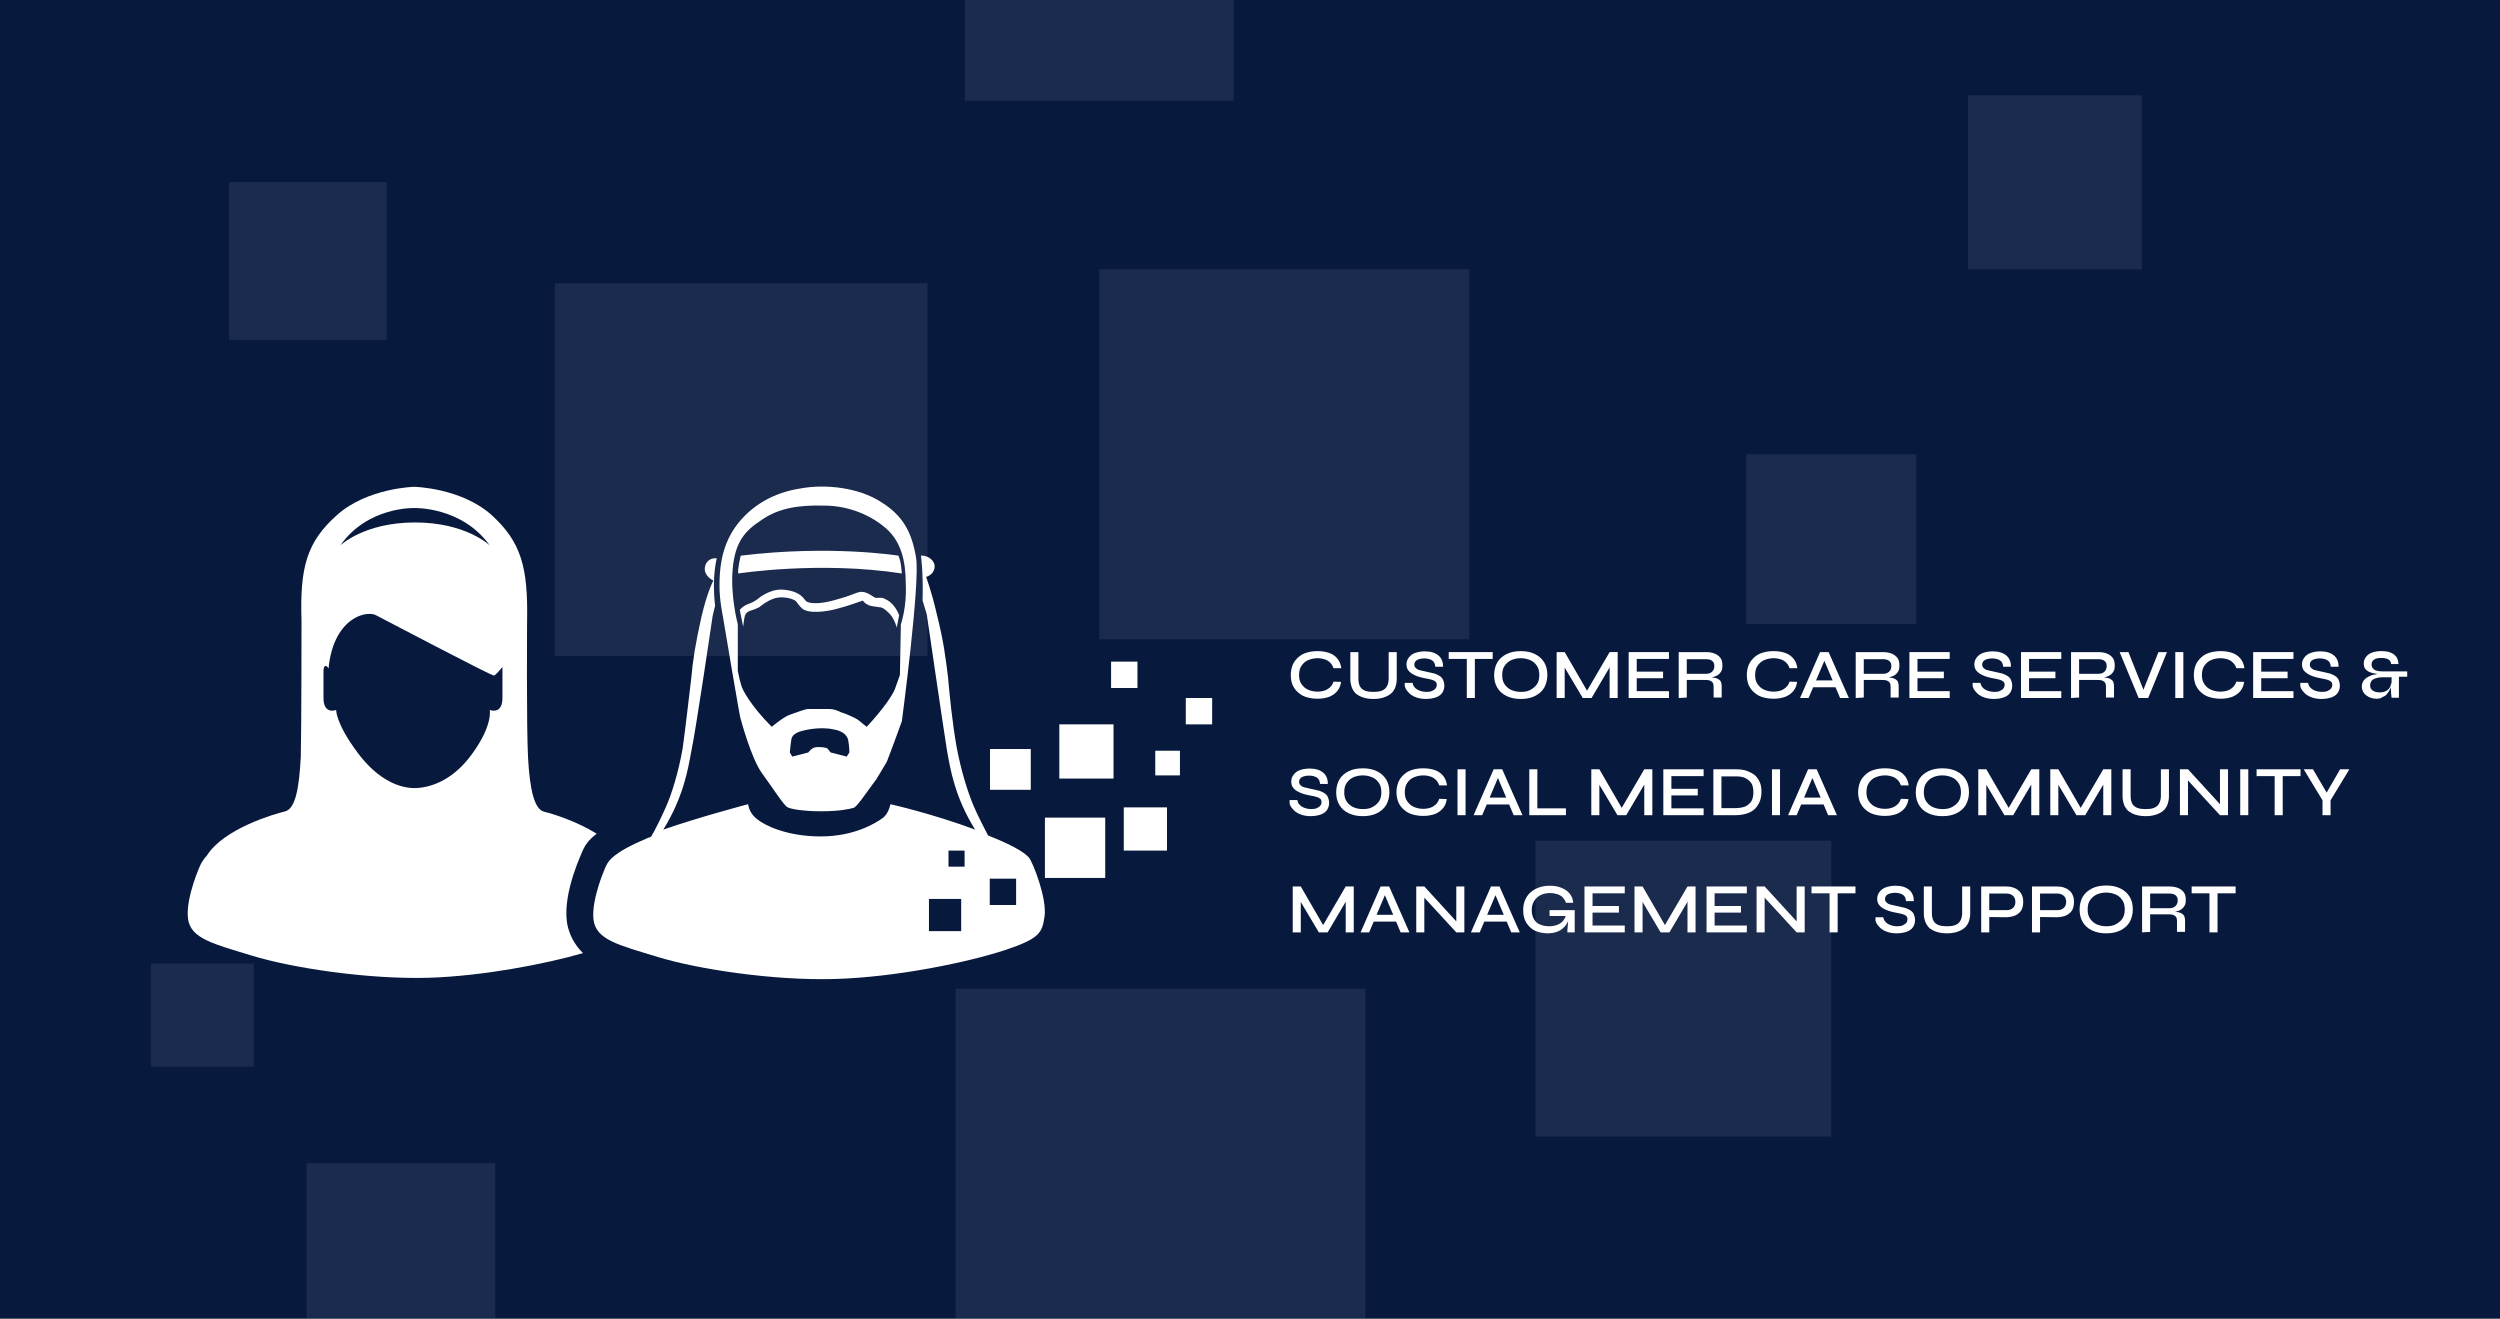 <svg xmlns="http://www.w3.org/2000/svg" xmlns:xlink="http://www.w3.org/1999/xlink" id="Layer_1" data-name="Layer 1" viewBox="0 0 1024 540.1"><rect x="0" y="0" width="1024" height="540.1" fill="#808080" stroke="none"/><defs><style>      .cls-1 {        clip-path: url(#clippath-2);      }      .cls-2 {        clip-path: url(#clippath-6);      }      .cls-3 {        fill: none;      }      .cls-3, .cls-4, .cls-5 {        stroke-width: 0px;      }      .cls-6 {        clip-path: url(#clippath-7);      }      .cls-7 {        clip-path: url(#clippath-1);      }      .cls-8 {        clip-path: url(#clippath-4);      }      .cls-4 {        fill: #fff;      }      .cls-9 {        opacity: .08;      }      .cls-10 {        clip-path: url(#clippath-9);      }      .cls-11 {        clip-path: url(#clippath);      }      .cls-5 {        fill: #08193e;      }      .cls-12 {        clip-path: url(#clippath-3);      }      .cls-13 {        clip-path: url(#clippath-8);      }      .cls-14 {        clip-path: url(#clippath-5);      }      .cls-15 {        clip-path: url(#clippath-10);      }    </style><clipPath id="clippath"><rect class="cls-3" x="-1.75" y="-2.2" width="1033.1" height="544.8"></rect></clipPath><clipPath id="clippath-1"><rect class="cls-3" x="93.79" y="74.58" width="64.67" height="64.67"></rect></clipPath><clipPath id="clippath-2"><rect class="cls-3" x="61.81" y="394.7" width="42.17" height="42.27"></rect></clipPath><clipPath id="clippath-3"><rect class="cls-3" x="125.57" y="476.42" width="77.28" height="77.28"></rect></clipPath><clipPath id="clippath-4"><rect class="cls-3" x="395.25" y="-68.79" width="110.07" height="110.07"></rect></clipPath><clipPath id="clippath-5"><rect class="cls-3" x="227.27" y="116.04" width="152.64" height="152.64"></rect></clipPath><clipPath id="clippath-6"><rect class="cls-3" x="450.23" y="110.29" width="151.54" height="151.54"></rect></clipPath><clipPath id="clippath-7"><rect class="cls-3" x="715.27" y="186.06" width="69.61" height="69.51"></rect></clipPath><clipPath id="clippath-8"><rect class="cls-3" x="806.07" y="39.06" width="71.23" height="71.23"></rect></clipPath><clipPath id="clippath-9"><rect class="cls-3" x="628.91" y="344.35" width="121.17" height="121.17"></rect></clipPath><clipPath id="clippath-10"><rect class="cls-3" x="391.41" y="404.99" width="167.88" height="167.88"></rect></clipPath></defs><polyline class="cls-5" points="1026.8 317.3 1026.8 542.7 -6 542.7 -6 -2 307.7 -2 307.7 -2.2 1026.8 -2.2 1026.8 317.1"></polyline><g class="cls-11"><g><g class="cls-9"><g class="cls-7"><rect class="cls-4" x="93.79" y="74.58" width="64.67" height="64.67"></rect></g></g><g class="cls-9"><g class="cls-1"><rect class="cls-4" x="61.81" y="394.7" width="42.17" height="42.27"></rect></g></g><g class="cls-9"><g class="cls-12"><rect class="cls-4" x="125.57" y="476.42" width="77.28" height="77.28"></rect></g></g><g class="cls-9"><g class="cls-8"><rect class="cls-4" x="395.25" y="-68.79" width="110.07" height="110.07"></rect></g></g><g class="cls-9"><g class="cls-14"><rect class="cls-4" x="227.27" y="116.04" width="152.64" height="152.64"></rect></g></g><g class="cls-9"><g class="cls-2"><rect class="cls-4" x="450.23" y="110.29" width="151.54" height="151.54"></rect></g></g><g class="cls-9"><g class="cls-6"><rect class="cls-4" x="715.27" y="186.06" width="69.61" height="69.51"></rect></g></g><g class="cls-9"><g class="cls-13"><rect class="cls-4" x="806.07" y="39.06" width="71.23" height="71.23"></rect></g></g><g class="cls-9"><g class="cls-10"><rect class="cls-4" x="628.91" y="344.35" width="121.17" height="121.17"></rect></g></g><g class="cls-9"><g class="cls-15"><rect class="cls-4" x="391.41" y="404.99" width="167.88" height="167.88"></rect></g></g></g></g><g><path class="cls-4" d="m549.3,279.3c-.2,1.5-.7,2.7-1.5,3.7s-1.9,1.8-3.3,2.4c-1.4.5-3,.8-4.8.8-1.6,0-3-.2-4.4-.6s-2.5-1-3.5-1.9c-1-.8-1.7-1.8-2.3-3-.5-1.2-.8-2.6-.8-4.2s.3-3,.8-4.2,1.3-2.2,2.3-3.1,2.1-1.5,3.5-1.9,2.8-.6,4.4-.6c1.9,0,3.5.3,4.9.8s2.5,1.4,3.3,2.4,1.3,2.3,1.5,3.8h-3.2c-.3-.9-.7-1.6-1.3-2.2s-1.3-1.1-2.2-1.4-1.9-.5-3-.5c-1.4,0-2.7.3-3.9.8s-2,1.3-2.7,2.3-1,2.3-1,3.8.3,2.7,1,3.7,1.5,1.8,2.7,2.3c1.1.5,2.4.8,3.9.8,1.1,0,2.2-.2,3-.5s1.6-.8,2.2-1.4c.6-.6,1-1.3,1.3-2.2l3.1.1h0Z"></path><path class="cls-4" d="m568.8,278v-10.9h3.3v11.1c0,1.2-.2,2.2-.5,3.1s-.8,1.6-1.3,2.3c-.6.6-1.3,1.1-2.1,1.5s-1.7.7-2.6.9c-.9.2-1.9.3-3,.3s-2.1-.1-3.1-.3-1.8-.5-2.6-.9-1.5-.9-2-1.5-1-1.4-1.3-2.3-.5-1.9-.5-3.1v-11.1h3.3v10.9c0,1.5.3,2.6.8,3.4s1.3,1.3,2.2,1.6,2,.4,3.2.4,2.2-.1,3.1-.4c.9-.3,1.7-.8,2.2-1.6s.9-1.9.9-3.4h0Z"></path><path class="cls-4" d="m575.4,279.7h3.2c.1.7.4,1.4.9,1.9.5.6,1.2,1,2,1.3s1.8.5,2.8.5,1.7-.1,2.3-.4,1.1-.6,1.4-1c.3-.4.5-.9.5-1.5s-.2-1-.5-1.3-.9-.6-1.6-.8c-.7-.2-1.7-.4-2.8-.6-1-.2-1.9-.4-2.8-.7-.9-.3-1.7-.7-2.4-1.1-.7-.5-1.3-1-1.7-1.6s-.6-1.4-.6-2.3c0-1,.3-1.9.9-2.7.6-.8,1.4-1.5,2.5-1.9s2.5-.7,4.1-.7c2.5,0,4.3.6,5.6,1.7s1.9,2.7,1.9,4.6h-3.2c-.1-1.2-.5-2.1-1.3-2.6s-1.9-.8-3.2-.8c-1.1,0-2.1.2-2.9.6-.8.4-1.2,1.1-1.2,2,0,.4.1.7.3,1s.5.5.9.8,1,.4,1.8.6,1.7.4,2.7.6c.9.2,1.8.4,2.6.6.8.3,1.5.6,2.1,1s1.1.9,1.4,1.6.5,1.4.5,2.4c0,1.1-.3,2-.8,2.8s-1.4,1.5-2.5,1.9-2.5.7-4.3.7c-1.3,0-2.5-.2-3.5-.5s-1.8-.7-2.5-1.2-1.2-1.1-1.7-1.7-.7-1.2-.9-1.8c0-.5-.1-1,0-1.4h0Z"></path><path class="cls-4" d="m593.4,267.1h18v2.8h-18v-2.8Zm7.4,2.5h3.3v16.3h-3.3v-16.3Z"></path><path class="cls-4" d="m622.9,286.3c-2.2,0-4.1-.4-5.8-1.2-1.6-.8-2.9-1.9-3.8-3.4-.9-1.5-1.3-3.2-1.3-5.2s.5-3.8,1.3-5.2c.9-1.5,2.2-2.6,3.8-3.4s3.5-1.2,5.8-1.2,4.2.4,5.8,1.2,2.9,1.9,3.8,3.4c.9,1.5,1.3,3.2,1.3,5.2s-.5,3.7-1.3,5.2c-.9,1.5-2.2,2.6-3.8,3.4s-3.6,1.2-5.8,1.2Zm0-2.9c1.5,0,2.8-.2,3.9-.8s2-1.3,2.7-2.3,1-2.3,1-3.8-.3-2.8-1-3.8-1.5-1.8-2.7-2.3-2.4-.8-3.9-.8-2.8.3-3.9.8c-1.1.5-2,1.3-2.7,2.3s-1,2.3-1,3.8.3,2.8,1,3.8,1.6,1.8,2.7,2.3c1.2.5,2.5.8,3.9.8Z"></path><path class="cls-4" d="m650.8,284.2h-1.5l10-17.1h3.3v18.8h-3.3v-14.1l.8.2-8.2,13.9h-3.6l-8.2-13.8.8-.2v14h-3.3v-18.8h3.3l9.9,17.1h0Z"></path><path class="cls-4" d="m670.4,277.9v5.2h13.2v2.8h-16.5v-18.8h16.5v2.8h-13.2v5.2h10.8v2.7h-10.8v.1Z"></path><path class="cls-4" d="m687.6,285.9v-18.8h11.1c1.4,0,2.6.2,3.6.6s1.8,1,2.4,1.8c.6.8.8,1.9.8,3.1,0,.9-.1,1.6-.4,2.2s-.7,1.1-1.2,1.5-1.1.7-1.8.9-1.4.4-2.2.4l-.3-.2c1.2,0,2.3.1,3.1.3.8.2,1.4.6,1.9,1.1.4.5.6,1.4.6,2.4v4.5h-3.3v-4.4c0-.7-.1-1.3-.4-1.7s-.7-.7-1.3-.9c-.6-.2-1.5-.2-2.7-.2h-6.6v7.2l-3.3.2h0Zm3.3-9.9h7.8c1.2,0,2-.3,2.6-.9s.9-1.3.9-2.3-.3-1.6-.9-2.1c-.6-.5-1.5-.7-2.6-.7h-7.8v6Z"></path><path class="cls-4" d="m736.1,279.3c-.2,1.5-.7,2.7-1.5,3.7s-1.9,1.8-3.3,2.4c-1.4.5-3,.8-4.8.8-1.6,0-3-.2-4.4-.6s-2.5-1-3.5-1.9c-1-.8-1.7-1.8-2.3-3-.5-1.2-.8-2.6-.8-4.2s.3-3,.8-4.2,1.3-2.2,2.3-3.1,2.1-1.5,3.5-1.9,2.8-.6,4.4-.6c1.9,0,3.5.3,4.9.8s2.5,1.4,3.3,2.4,1.3,2.3,1.5,3.8h-3.2c-.3-.9-.7-1.6-1.3-2.2s-1.3-1.1-2.2-1.4-1.9-.5-3-.5c-1.4,0-2.7.3-3.9.8s-2,1.3-2.7,2.3-1,2.3-1,3.8.3,2.7,1,3.7,1.5,1.8,2.7,2.3c1.1.5,2.4.8,3.9.8,1.1,0,2.2-.2,3-.5s1.6-.8,2.2-1.4c.6-.6,1-1.3,1.3-2.2l3.1.1h0Z"></path><path class="cls-4" d="m737.3,285.9l8.2-18.8h3.5l8.3,18.8h-3.6l-7.2-17h1.5l-7.2,17h-3.5Zm4.3-4.4v-2.8h11.2v2.8h-11.2Z"></path><path class="cls-4" d="m760.1,285.9v-18.8h11.1c1.4,0,2.6.2,3.6.6s1.8,1,2.4,1.8c.6.8.8,1.9.8,3.1,0,.9-.1,1.6-.4,2.2s-.7,1.1-1.2,1.5-1.1.7-1.8.9-1.4.4-2.2.4l-.3-.2c1.2,0,2.3.1,3.1.3.8.2,1.4.6,1.9,1.1.4.5.6,1.4.6,2.4v4.5h-3.3v-4.4c0-.7-.1-1.3-.4-1.7s-.7-.7-1.3-.9c-.6-.2-1.5-.2-2.7-.2h-6.6v7.2l-3.3.2h0Zm3.3-9.9h7.8c1.2,0,2-.3,2.6-.9s.9-1.3.9-2.3-.3-1.6-.9-2.1c-.6-.5-1.5-.7-2.6-.7h-7.8v6Z"></path><path class="cls-4" d="m785.4,277.9v5.2h13.2v2.8h-16.5v-18.8h16.5v2.8h-13.2v5.2h10.8v2.7h-10.8v.1Z"></path><path class="cls-4" d="m808,279.7h3.2c.1.7.4,1.4.9,1.9.5.6,1.2,1,2,1.3s1.8.5,2.8.5,1.7-.1,2.3-.4,1.1-.6,1.4-1c.3-.4.5-.9.5-1.5s-.2-1-.5-1.3-.9-.6-1.6-.8c-.7-.2-1.7-.4-2.8-.6-1-.2-1.9-.4-2.8-.7-.9-.3-1.7-.7-2.4-1.1-.7-.5-1.3-1-1.7-1.6s-.6-1.4-.6-2.3c0-1,.3-1.9.9-2.7.6-.8,1.4-1.5,2.5-1.9s2.5-.7,4.1-.7c2.5,0,4.3.6,5.6,1.7s1.9,2.7,1.9,4.6h-3.2c-.1-1.2-.5-2.1-1.3-2.6s-1.9-.8-3.2-.8c-1.1,0-2.1.2-2.9.6-.8.4-1.2,1.1-1.2,2,0,.4.1.7.3,1s.5.5.9.8,1,.4,1.8.6,1.7.4,2.7.6c.9.2,1.8.4,2.6.6.8.3,1.5.6,2.1,1s1.1.9,1.4,1.6.5,1.4.5,2.4c0,1.1-.3,2-.8,2.8s-1.4,1.5-2.5,1.9-2.5.7-4.3.7c-1.3,0-2.5-.2-3.5-.5s-1.8-.7-2.5-1.2-1.2-1.1-1.7-1.7-.7-1.2-.9-1.8v-1.4h0Z"></path><path class="cls-4" d="m831.1,277.9v5.2h13.2v2.8h-16.5v-18.8h16.5v2.8h-13.2v5.2h10.8v2.7h-10.8v.1Z"></path><path class="cls-4" d="m848.3,285.9v-18.8h11.1c1.4,0,2.6.2,3.6.6s1.8,1,2.4,1.8c.6.8.8,1.9.8,3.1,0,.9-.1,1.6-.4,2.2s-.7,1.1-1.2,1.5-1.1.7-1.8.9-1.4.4-2.2.4l-.3-.2c1.2,0,2.3.1,3.1.3.8.2,1.4.6,1.9,1.1.4.5.6,1.4.6,2.4v4.5h-3.3v-4.4c0-.7-.1-1.3-.4-1.7s-.7-.7-1.3-.9c-.6-.2-1.5-.2-2.7-.2h-6.6v7.2l-3.3.2h0Zm3.3-9.9h7.8c1.2,0,2-.3,2.6-.9s.9-1.3.9-2.3-.3-1.6-.9-2.1c-.6-.5-1.5-.7-2.6-.7h-7.8v6Z"></path><path class="cls-4" d="m876,285.9l-7.8-18.8h3.6l6.7,16.8h-1.1l6.7-16.8h3.5l-7.7,18.8h-3.9Z"></path><path class="cls-4" d="m891,267.1h3.3v18.8h-3.3v-18.8Z"></path><path class="cls-4" d="m919.2,279.3c-.2,1.5-.7,2.7-1.5,3.7s-1.9,1.8-3.3,2.4c-1.4.5-3,.8-4.8.8-1.6,0-3-.2-4.4-.6s-2.5-1-3.5-1.9c-1-.8-1.7-1.8-2.3-3-.5-1.2-.8-2.6-.8-4.2s.3-3,.8-4.2,1.3-2.2,2.3-3.1,2.1-1.5,3.5-1.9,2.8-.6,4.4-.6c1.9,0,3.5.3,4.9.8s2.5,1.4,3.3,2.4,1.3,2.3,1.5,3.8h-3.3c-.3-.9-.7-1.6-1.3-2.2s-1.3-1.1-2.2-1.4-1.9-.5-3-.5c-1.4,0-2.7.3-3.9.8s-2,1.3-2.7,2.3-1,2.3-1,3.8.3,2.7,1,3.7,1.5,1.8,2.7,2.3c1.1.5,2.4.8,3.9.8,1.1,0,2.2-.2,3-.5s1.6-.8,2.2-1.4c.6-.6,1-1.3,1.3-2.2l3.2.1h0Z"></path><path class="cls-4" d="m926.2,277.9v5.2h13.2v2.8h-16.5v-18.8h16.5v2.8h-13.2v5.2h10.8v2.7h-10.8v.1Z"></path><path class="cls-4" d="m942.2,279.7h3.2c.1.7.4,1.4.9,1.9.5.6,1.2,1,2,1.3s1.8.5,2.8.5,1.7-.1,2.3-.4,1.1-.6,1.4-1c.3-.4.5-.9.5-1.5s-.2-1-.5-1.3-.9-.6-1.6-.8c-.7-.2-1.7-.4-2.8-.6-1-.2-1.9-.4-2.8-.7-.9-.3-1.7-.7-2.4-1.1-.7-.5-1.3-1-1.7-1.6s-.6-1.4-.6-2.3c0-1,.3-1.9.9-2.7.6-.8,1.4-1.5,2.5-1.9s2.5-.7,4.1-.7c2.5,0,4.3.6,5.6,1.7s1.9,2.7,1.9,4.6h-3.2c-.1-1.2-.5-2.1-1.3-2.6s-1.9-.8-3.2-.8c-1.1,0-2.1.2-2.9.6-.8.4-1.2,1.1-1.2,2,0,.4.1.7.3,1s.5.5.9.8,1,.4,1.8.6,1.7.4,2.7.6c.9.2,1.8.4,2.6.6.8.3,1.5.6,2.1,1s1.1.9,1.4,1.6.5,1.4.5,2.4c0,1.1-.3,2-.8,2.8s-1.4,1.5-2.5,1.9-2.5.7-4.3.7c-1.3,0-2.5-.2-3.5-.5s-1.8-.7-2.5-1.2-1.2-1.1-1.7-1.7-.7-1.2-.9-1.8v-1.4h0Z"></path><path class="cls-4" d="m973.4,286.2c-.8,0-1.6-.1-2.3-.4-.7-.2-1.4-.6-1.9-1s-1-.9-1.3-1.5-.5-1.3-.5-2c0-.9.2-1.7.6-2.3s1-1.2,1.7-1.6,1.5-.8,2.4-1,1.9-.4,2.9-.4l.1.1c-1,0-1.9-.1-2.7-.3-.8-.1-1.6-.4-2.2-.7s-1.1-.8-1.5-1.3c-.3-.5-.5-1.2-.5-2,0-1,.3-1.9.9-2.7s1.4-1.4,2.5-1.8,2.4-.6,3.9-.6c1,0,2,.1,2.8.3.8.2,1.6.6,2.2,1,.6.5,1.1,1,1.4,1.7.3.7.5,1.4.5,2.3h-3c0-.8-.4-1.4-1.1-1.9-.7-.4-1.7-.6-2.9-.6-1.3,0-2.3.2-3,.7s-1,1.1-1,2c0,.6.2,1.1.5,1.5s.8.8,1.5,1,1.5.3,2.4.3h10.2v2.2h-3.4v8.6h-3c-.1-.6-.1-1.2-.2-1.7,0-.5,0-1.1-.1-1.8v-2.3l.2.6c-.1.7-.3,1.3-.7,2-.3.6-.7,1.2-1.2,1.8s-1.1.9-1.9,1.2c-.4.5-1.3.6-2.3.6h0Zm1.3-2.6c1.1,0,2-.2,2.7-.6s1.3-1,1.6-1.7.6-1.4.6-2.2v-1.7h-3.6c-1.6,0-2.8.3-3.8.8-.9.5-1.4,1.4-1.4,2.5,0,.9.3,1.6,1,2.1.7.5,1.6.8,2.9.8h0Z"></path><path class="cls-4" d="m528.2,327.7h3.2c.1.7.4,1.4.9,1.9.5.6,1.2,1,2,1.3s1.8.5,2.8.5,1.7-.1,2.3-.4,1.1-.6,1.4-1,.5-.9.5-1.5-.2-1-.5-1.3-.9-.6-1.6-.8c-.7-.2-1.7-.4-2.8-.6-1-.2-1.9-.4-2.8-.7-.9-.3-1.7-.7-2.4-1.1s-1.3-1-1.7-1.6-.6-1.4-.6-2.3c0-1,.3-1.9.9-2.7.6-.8,1.4-1.5,2.5-1.9s2.5-.7,4.1-.7c2.5,0,4.3.6,5.6,1.7s1.9,2.7,1.9,4.6h-3.2c-.1-1.2-.5-2.1-1.3-2.6s-1.9-.8-3.2-.8c-1.1,0-2.1.2-2.9.6-.8.4-1.2,1.1-1.2,2,0,.4.1.7.3,1s.5.5.9.8,1,.4,1.8.6,1.7.4,2.7.6c.9.2,1.8.4,2.6.6.8.3,1.5.6,2.1,1s1.1.9,1.4,1.6.5,1.4.5,2.4c0,1.1-.3,2-.8,2.8s-1.4,1.5-2.5,1.9-2.5.7-4.3.7c-1.3,0-2.5-.2-3.5-.5s-1.8-.7-2.5-1.2-1.2-1.1-1.7-1.7-.7-1.2-.9-1.8c.1-.5,0-1,0-1.4h0Z"></path><path class="cls-4" d="m558.2,334.3c-2.2,0-4.1-.4-5.8-1.2s-2.9-1.9-3.8-3.4-1.3-3.2-1.3-5.2.5-3.8,1.3-5.2c.9-1.5,2.2-2.6,3.8-3.4s3.5-1.2,5.8-1.2,4.2.4,5.8,1.2,2.9,1.9,3.8,3.4c.9,1.5,1.3,3.2,1.3,5.2s-.5,3.7-1.3,5.2c-.9,1.5-2.2,2.6-3.8,3.4s-3.6,1.2-5.8,1.2Zm0-2.9c1.5,0,2.8-.2,3.9-.8s2-1.3,2.7-2.3,1-2.3,1-3.8-.3-2.8-1-3.8-1.5-1.8-2.7-2.3-2.4-.8-3.9-.8-2.8.3-3.9.8c-1.1.5-2,1.3-2.7,2.3s-1,2.3-1,3.8.3,2.8,1,3.8,1.6,1.8,2.7,2.3,2.4.8,3.9.8Z"></path><path class="cls-4" d="m592.6,327.3c-.2,1.5-.7,2.7-1.5,3.7s-1.9,1.8-3.3,2.4c-1.4.5-3,.8-4.8.8-1.6,0-3-.2-4.4-.6s-2.5-1-3.5-1.9c-1-.8-1.7-1.8-2.3-3-.5-1.2-.8-2.6-.8-4.2s.3-3,.8-4.2,1.3-2.2,2.3-3.1,2.1-1.5,3.5-1.9c1.3-.4,2.8-.6,4.4-.6,1.9,0,3.5.3,4.9.8s2.5,1.4,3.3,2.4,1.3,2.3,1.5,3.8h-3.2c-.3-.9-.7-1.6-1.3-2.2s-1.3-1.1-2.2-1.4-1.9-.5-3-.5c-1.4,0-2.7.3-3.9.8s-2,1.3-2.7,2.3-1,2.3-1,3.8.3,2.7,1,3.7,1.5,1.8,2.7,2.3c1.1.5,2.4.8,3.9.8,1.1,0,2.2-.2,3-.5s1.6-.8,2.2-1.4c.6-.6,1-1.3,1.3-2.2l3.1.1h0Z"></path><path class="cls-4" d="m597,315.1h3.3v18.8h-3.3v-18.8Z"></path><path class="cls-4" d="m603.6,333.9l8.2-18.8h3.5l8.3,18.8h-3.6l-7.2-17h1.5l-7.2,17h-3.5Zm4.3-4.4v-2.8h11.2v2.8h-11.2Z"></path><path class="cls-4" d="m629.7,315.1v16h11.7v2.8h-15v-18.8h3.3Z"></path><path class="cls-4" d="m665,332.2h-1.5l10-17.1h3.3v18.8h-3.3v-14.1l.8.2-8.2,13.9h-3.6l-8.2-13.8.8-.2v14h-3.3v-18.8h3.3l9.9,17.1h0Z"></path><path class="cls-4" d="m684.6,325.9v5.2h13.2v2.8h-16.5v-18.8h16.5v2.8h-13.2v5.2h10.8v2.7h-10.8v.1Z"></path><path class="cls-4" d="m710.8,315.1c2,0,3.7.2,5.1.8s2.5,1.2,3.3,2c.8.9,1.4,1.9,1.8,3,.4,1.1.5,2.3.5,3.5s-.2,2.5-.6,3.6-1,2.1-1.8,3-1.9,1.6-3.3,2.1-3,.8-5,.8h-9v-18.8h9Zm-5.7,15.9h5.7c1.4,0,2.6-.2,3.6-.5s1.7-.9,2.3-1.5,1-1.3,1.2-2.1c.2-.8.3-1.6.3-2.4s-.1-1.6-.3-2.4-.6-1.5-1.2-2.1-1.3-1.1-2.3-1.5-2.1-.5-3.6-.5h-5.7v13h0Z"></path><path class="cls-4" d="m725.8,315.1h3.3v18.8h-3.3v-18.8Z"></path><path class="cls-4" d="m732.4,333.9l8.2-18.8h3.5l8.3,18.8h-3.6l-7.2-17h1.5l-7.2,17h-3.5Zm4.4-4.4v-2.8h11.2v2.8h-11.2Z"></path><path class="cls-4" d="m781.7,327.3c-.2,1.5-.7,2.7-1.5,3.7s-1.9,1.8-3.3,2.4c-1.4.5-3,.8-4.8.8-1.6,0-3-.2-4.4-.6s-2.5-1-3.5-1.9c-1-.8-1.7-1.8-2.3-3-.5-1.2-.8-2.6-.8-4.2s.3-3,.8-4.2,1.3-2.2,2.3-3.1,2.1-1.5,3.5-1.9c1.3-.4,2.8-.6,4.4-.6,1.9,0,3.5.3,4.9.8s2.5,1.4,3.3,2.4,1.3,2.3,1.5,3.8h-3.2c-.3-.9-.7-1.6-1.3-2.2s-1.3-1.1-2.2-1.4-1.9-.5-3-.5c-1.4,0-2.7.3-3.9.8s-2,1.3-2.7,2.3-1,2.3-1,3.8.3,2.7,1,3.7,1.5,1.8,2.7,2.3c1.1.5,2.4.8,3.9.8,1.1,0,2.2-.2,3-.5s1.6-.8,2.2-1.4c.6-.6,1-1.3,1.3-2.2l3.1.1h0Z"></path><path class="cls-4" d="m795.6,334.3c-2.2,0-4.1-.4-5.8-1.2s-2.9-1.9-3.8-3.4-1.3-3.2-1.3-5.2.5-3.8,1.3-5.2c.9-1.5,2.2-2.6,3.8-3.4s3.5-1.2,5.8-1.2,4.2.4,5.8,1.2,2.9,1.9,3.8,3.4c.9,1.5,1.3,3.2,1.3,5.2s-.5,3.7-1.3,5.2c-.9,1.5-2.2,2.6-3.8,3.4s-3.5,1.2-5.8,1.2Zm0-2.9c1.5,0,2.8-.2,3.9-.8s2-1.3,2.7-2.3,1-2.3,1-3.8-.3-2.8-1-3.8-1.5-1.8-2.7-2.3-2.4-.8-3.9-.8-2.8.3-3.9.8c-1.1.5-2,1.3-2.7,2.3s-1,2.3-1,3.8.3,2.8,1,3.8,1.6,1.8,2.7,2.3c1.2.5,2.5.8,3.9.8Z"></path><path class="cls-4" d="m823.5,332.2h-1.5l10-17.1h3.3v18.8h-3.3v-14.1l.8.2-8.2,13.9h-3.6l-8.2-13.8.8-.2v14h-3.3v-18.8h3.3l9.9,17.1h0Z"></path><path class="cls-4" d="m853,332.2h-1.5l10-17.1h3.3v18.8h-3.3v-14.1l.8.2-8.2,13.9h-3.6l-8.2-13.8.8-.2v14h-3.3v-18.8h3.3l9.9,17.1h0Z"></path><path class="cls-4" d="m885.1,326v-10.9h3.3v11.1c0,1.2-.2,2.2-.5,3.1s-.8,1.6-1.3,2.3c-.6.6-1.3,1.1-2.1,1.5s-1.7.7-2.6.9c-.9.2-1.9.3-3,.3s-2.1-.1-3.1-.3-1.8-.5-2.6-.9-1.5-.9-2-1.5-1-1.4-1.3-2.3-.5-1.9-.5-3.1v-11.1h3.3v10.9c0,1.5.3,2.6.8,3.4s1.3,1.3,2.2,1.6,2,.4,3.2.4,2.2-.1,3.1-.4,1.7-.8,2.2-1.6.9-1.9.9-3.4h0Z"></path><path class="cls-4" d="m910.3,330.5l-1,.4v-15.8h3.3v18.8h-3.3l-14.1-15.3,1-.4v15.7h-3.3v-18.8h3.3l14.1,15.4Z"></path><path class="cls-4" d="m917.6,315.1h3.3v18.8h-3.3v-18.8Z"></path><path class="cls-4" d="m924.3,315.1h18v2.8h-18v-2.8Zm7.4,2.5h3.3v16.3h-3.3v-16.3Z"></path><path class="cls-4" d="m962.3,315.1l-7.7,12.7v6.1h-3.3v-6.1l-7.7-12.7h3.8l6.5,11.1h-1.8l6.4-11.1h3.8Z"></path><path class="cls-4" d="m542.7,380.2h-1.5l10-17.1h3.3v18.8h-3.3v-14.1l.8.2-8.2,13.9h-3.6l-8.2-13.8.8-.2v14h-3.3v-18.8h3.3l9.9,17.1h0Z"></path><path class="cls-4" d="m557.3,381.9l8.2-18.8h3.5l8.3,18.8h-3.6l-7.2-17h1.5l-7.2,17h-3.5Zm4.3-4.4v-2.8h11.2v2.8h-11.2Z"></path><path class="cls-4" d="m597.5,378.5l-1,.4v-15.8h3.3v18.8h-3.3l-14.1-15.3,1-.4v15.7h-3.3v-18.8h3.3l14.1,15.4Z"></path><path class="cls-4" d="m602.5,381.9l8.2-18.8h3.5l8.3,18.8h-3.5l-7.2-17h1.5l-7.2,17h-3.6Zm4.4-4.4v-2.8h11.2v2.8h-11.2Z"></path><path class="cls-4" d="m634.3,382.3c-1.6,0-3-.2-4.3-.6s-2.4-1-3.3-1.9-1.6-1.8-2.1-3-.7-2.5-.7-4.1.3-2.9.8-4.1,1.3-2.3,2.2-3.1c1-.9,2.1-1.5,3.5-2s2.8-.7,4.4-.7c1.9,0,3.5.3,4.9.9s2.5,1.4,3.3,2.4,1.3,2.3,1.4,3.7h-3c-.2-.8-.7-1.5-1.2-2.1s-1.3-1.1-2.2-1.4-1.9-.5-3.1-.5c-1.5,0-2.9.3-4,.9s-2,1.4-2.6,2.5c-.6,1-.9,2.3-.9,3.6s.3,2.6.8,3.5c.5,1,1.3,1.8,2.4,2.3,1.1.5,2.4.8,4,.8,1.2,0,2.3-.2,3.3-.6s1.7-.9,2.3-1.6,1-1.5,1.3-2.4l1.5-.4c-.3,2.5-1.2,4.4-2.7,5.7-1.6,1.5-3.6,2.1-6,2.2h0Zm7.7-.4c0-.6,0-1.3.1-2.1s.1-1.6.2-2.4c.1-.8.2-1.6.2-2.2h-7.8v-2.4h10.3v9.1h-3Z"></path><path class="cls-4" d="m652.3,373.9v5.2h13.2v2.8h-16.5v-18.8h16.5v2.8h-13.2v5.2h10.8v2.7h-10.8v.1Z"></path><path class="cls-4" d="m682.7,380.2h-1.5l10-17.1h3.3v18.8h-3.3v-14.1l.8.2-8.2,13.9h-3.6l-8.2-13.8.8-.2v14h-3.3v-18.8h3.3l9.9,17.1h0Z"></path><path class="cls-4" d="m702.3,373.9v5.2h13.2v2.8h-16.5v-18.8h16.5v2.8h-13.2v5.2h10.8v2.7h-10.8v.1Z"></path><path class="cls-4" d="m736.9,378.5l-1,.4v-15.8h3.3v18.8h-3.3l-14.1-15.3,1-.4v15.7h-3.3v-18.8h3.3l14.1,15.4Z"></path><path class="cls-4" d="m742,363.1h18v2.8h-18v-2.8Zm7.4,2.5h3.3v16.3h-3.3v-16.3Z"></path><path class="cls-4" d="m768.2,375.7h3.2c.1.7.4,1.4.9,1.9.5.6,1.2,1,2,1.3s1.8.5,2.8.5,1.7-.1,2.3-.4,1.1-.6,1.4-1,.5-.9.5-1.5-.2-1-.5-1.3-.9-.6-1.6-.8c-.7-.2-1.7-.4-2.8-.6-1-.2-1.9-.4-2.8-.7-.9-.3-1.7-.7-2.4-1.1s-1.3-1-1.7-1.6-.6-1.4-.6-2.3c0-1,.3-1.9.9-2.7.6-.8,1.4-1.5,2.5-1.9s2.5-.7,4.1-.7c2.5,0,4.3.6,5.6,1.7s1.9,2.7,1.9,4.6h-3.2c-.1-1.2-.5-2.1-1.3-2.6s-1.9-.8-3.2-.8c-1.1,0-2.1.2-2.9.6-.8.4-1.2,1.1-1.2,2,0,.4.1.7.3,1s.5.5.9.8,1,.4,1.8.6,1.7.4,2.7.6c.9.2,1.8.4,2.6.6.8.3,1.5.6,2.1,1s1.1.9,1.4,1.6.5,1.4.5,2.4c0,1.1-.3,2-.8,2.8s-1.4,1.5-2.5,1.9-2.5.7-4.3.7c-1.3,0-2.5-.2-3.5-.5s-1.8-.7-2.5-1.2-1.2-1.1-1.7-1.7-.7-1.2-.9-1.8v-1.4h0Z"></path><path class="cls-4" d="m803.7,374v-10.9h3.3v11.1c0,1.2-.2,2.2-.5,3.1s-.8,1.6-1.3,2.3c-.6.6-1.3,1.1-2.1,1.5s-1.7.7-2.6.9c-.9.2-1.9.3-3,.3s-2.1-.1-3.1-.3-1.8-.5-2.6-.9-1.5-.9-2-1.5-1-1.4-1.3-2.3-.5-1.9-.5-3.1v-11.1h3.3v10.9c0,1.5.3,2.6.8,3.4s1.3,1.3,2.2,1.6,2,.4,3.2.4,2.2-.1,3.1-.4,1.7-.8,2.2-1.6.9-1.9.9-3.4h0Z"></path><path class="cls-4" d="m814.3,375.6v-2.8h7.6c1.1,0,1.9-.3,2.6-.9s1-1.5,1-2.5-.3-1.9-1-2.5-1.5-.9-2.6-.9h-7.1v15.9h-3.3v-18.8h10.2c1,0,1.9.1,2.8.4s1.6.6,2.2,1.2c.7.5,1.2,1.2,1.5,2,.4.8.5,1.7.5,2.8s-.2,2-.5,2.8-.9,1.4-1.5,1.9-1.4.9-2.2,1.1-1.8.4-2.8.4l-7.4-.1h0Z"></path><path class="cls-4" d="m835.1,375.6v-2.8h7.6c1.1,0,1.9-.3,2.6-.9s1-1.5,1-2.5-.3-1.9-1-2.5-1.5-.9-2.6-.9h-7.1v15.9h-3.3v-18.8h10.2c1,0,1.9.1,2.8.4s1.6.6,2.2,1.2c.7.5,1.2,1.2,1.5,2,.4.8.5,1.7.5,2.8s-.2,2-.5,2.8-.9,1.4-1.5,1.9-1.4.9-2.2,1.1-1.8.4-2.8.4l-7.4-.1h0Z"></path><path class="cls-4" d="m862.7,382.3c-2.2,0-4.1-.4-5.8-1.2s-2.9-1.9-3.8-3.4-1.3-3.2-1.3-5.2.5-3.8,1.3-5.2c.9-1.5,2.2-2.6,3.8-3.4s3.5-1.2,5.8-1.2,4.2.4,5.8,1.2,2.9,1.9,3.8,3.4c.9,1.5,1.3,3.2,1.3,5.2s-.5,3.7-1.3,5.2c-.9,1.5-2.2,2.6-3.8,3.4s-3.5,1.2-5.8,1.2Zm0-2.9c1.5,0,2.8-.2,3.9-.8s2-1.3,2.7-2.3,1-2.3,1-3.8-.3-2.8-1-3.8-1.5-1.8-2.7-2.3-2.4-.8-3.9-.8-2.8.3-3.9.8c-1.1.5-2,1.3-2.7,2.3s-1,2.3-1,3.8.3,2.8,1,3.8,1.6,1.8,2.7,2.3c1.2.5,2.5.8,3.9.8Z"></path><path class="cls-4" d="m877.4,381.9v-18.8h11.1c1.4,0,2.6.2,3.6.6s1.8,1,2.4,1.8c.6.8.8,1.9.8,3.1,0,.9-.1,1.6-.4,2.2-.3.6-.7,1.1-1.2,1.5s-1.1.7-1.8.9-1.4.4-2.2.4l-.3-.2c1.2,0,2.3.1,3.1.3.8.2,1.4.6,1.9,1.1.4.5.6,1.4.6,2.4v4.5h-3.3v-4.4c0-.7-.1-1.3-.4-1.7s-.7-.7-1.3-.9c-.6-.2-1.5-.2-2.7-.2h-6.6v7.2l-3.3.2h0Zm3.3-9.9h7.8c1.2,0,2-.3,2.6-.9s.9-1.3.9-2.3-.3-1.6-.9-2.1-1.5-.7-2.6-.7h-7.8v6Z"></path><path class="cls-4" d="m897.7,363.1h18v2.8h-18v-2.8Zm7.3,2.5h3.3v16.3h-3.3v-16.3Z"></path></g><g><g><g><path class="cls-4" d="m368,227.6s-27.8-4.5-64.6,0c0,0-1.4,5.6-1,7.3,0,0,33.3-5.2,67,0-.1,0-.1-4.5-1.4-7.3h0Z"></path><path class="cls-4" d="m362.4,245.3c-1-.7-2.8-.4-3.8-.4-1-.4-2.8-2.1-4.9-2.4-2.1-.4-3.1.7-8.7,2.4s-9,2.4-12.5,2.1c-3.1-.4-2.4-1.4-4.5-3.1-2.1-1.7-5.6-2.4-8.3-2.4s-5.9,1.4-8,2.8c-1.7,1.4-3.1,2.4-5.2,3.1-2.1.7-3.5,2.4-3.5,2.4l1.4,6.9s.4-3.5.7-4.5c.4-1,1-1.7,2.4-2.1s2.1-.7,3.5-1.4c1-.7,2.8-2.4,5.9-3.5,2.8-1,6.2-.4,8,.4,1.7.7,1,1,3.5,3.5s10.1,1.4,13.9.4c4.2-1,11.1-3.5,11.1-3.5,0,0,1,1.4,2.1,1.7,1,.7,3.1.7,4.5,1,1.4,0,2.4.7,4.5,2.8,2.1,2.4,2.8,5.6,2.8,5.6l1-5.2c-2.1-4.9-4.9-6.2-5.9-6.6h0Z"></path><path class="cls-4" d="m421.4,351.2c-1-1-3.5-3.8-16.7-9-1.4-2.8-4.2-8-5.9-12.1-2.4-5.6-5.2-14.6-7-24.3-1.7-9.7-2.8-20.5-3.5-28.5-1-8-1.7-14.2-4.5-25.4-2.4-10.4-4.5-15.6-4.5-15.6,0,0,3.1-.7,3.5-3.8.4-2.8-2.8-5.2-5.6-4.9,0,0,1,6.2.7,18.4l1.7,5.6s7,47.9,8.3,55.9c1.4,7.6,3.1,18.8,11.5,32.3-17.7-6.6-34.7-10.4-34.7-10.4,0,0-.7,4.2-3.5,5.9-2.4,1.7-11.1,7.3-25,7.3s-22.9-4.5-26-7c-3.1-2.4-3.5-4.9-3.8-6.2,0,0-19.8,5.2-34.7,10.4,8.3-13.5,10.1-24.7,11.5-32.3,1.7-7.6,8.7-55.2,8.7-55.2l1-4.2c-1.4-12.1.7-19.4.7-19.4-2.8-.4-5.2,1.7-4.9,4.9.4,2.8,3.5,4.2,3.5,4.2,0,0-2.4,4.2-4.9,14.9-2.4,10.8-3.5,17.4-4.2,25.4-1,8-2.1,18.4-3.5,28.5-1.7,9.7-4.5,18.8-7,24.3-1.7,3.8-4.2,9-5.9,11.8-.7.4-1.4.4-1.7.7-14.2,5.9-15.6,9.4-16.3,10.4s-6.6,14.6-5.6,22.9,10.4,10.4,26.4,15.3c16,4.9,46.9,9.7,72.2,9,25.7-.7,55.2-7,69.8-11.8s15.3-7.3,16.3-13.5c1.3-7.5-5-23.1-6.4-24.5h0Zm-27.7,30.2h-13.2v-13.2h13.2v13.2Zm1.4-26.4h-6.6v-6.6h6.6v6.6Zm21.1,15.7h-10.8v-10.8h10.8v10.8Z"></path></g><path class="cls-4" d="m232.2,377.6c-1.7-12.5,6.6-29.2,6.6-29.5,1-2.1,2.4-4.2,5.6-6.6-8.3-5.2-18.4-8.3-21.5-9-4.2-1-5.9-9.7-6.6-21.9-.7-12.5-.4-56.3-.4-56.3.4-21.9-2.4-32.3-14.6-43.4-12.5-11.1-31.6-11.5-31.6-11.5,0,0-19.1.4-31.6,11.5s-15.3,21.5-14.6,43.4c0,0,0,43.4-.3,55.9-.7,12.5-2.1,21.2-6.6,22.2-4.2,1-25,7-31.9,18.1-1.4,1.4-1.7,2.4-2.1,2.8-.7,1-6.6,14.6-5.6,22.9s10.4,10.4,26.4,15.3,46.9,9.7,72.2,9c22.2-.7,47.6-5.6,63.2-10.1-3.5-3.4-5.9-7.9-6.6-12.8h0Zm-62.5-169.5s19.4-.7,30.9,15.3c0,0-9.7-9.4-30.6-9.4s-30.6,9.4-30.6,9.4c11.2-16,30.3-15.3,30.3-15.3Zm36.1,77.8c0,7-5.2,4.9-5.2,4.9,0,0,1.4,6.2-7.3,18.1-8.3,11.5-18.1,13.9-23.6,13.9s-14.6-2.8-23.3-14.6c-9-12.1-8.7-17.4-8.7-17.4,0,0-5.2,2.1-5.2-4.9v-11.1c0-2.1,1-2.8,2.1-1,0,0,.4-9,5.2-15.6s11.5-7.6,14.2-6.2,47.6,25,48.3,24.7c.7,0,3.5-3.5,3.5-3.5v12.7h0Z"></path></g><path class="cls-4" d="m375.2,228.3c-1.7-10.1-5.2-17-14.2-22.6-9-5.9-22.6-7.6-33.3-5.6-10.8,1.7-20.1,6.9-26.4,15.6-6.2,8.7-6.6,18.4-6.6,24.3s1.4,12.5,1.4,12.5c0,0,7.3,43.8,7.3,42,0,0,4.2,16,8.7,22.2s9,13.2,10.4,13.9c1,.7,6.2,1.7,13.9,1.7s11.8-1,13.2-1.4,4.5-5.2,9.4-11.8c1.7-2.8,3.1-5.2,4.2-7h0c1.7-4.2,6.2-16.7,6.2-16.7,0,0,7.6-57.1,5.8-67.1h0Zm-28.4,81.6l-6.6-1.7s-1-1.4-1.4-1.7-3.1-.7-4.9-.4c-1.7.4-2.8,2.1-2.8,2.1-1.7.4-6.6,1.7-6.6,1.7l-1-1.7s.4-4.2.7-5.6c.4-1,.4-1.4,2.1-2.4s9.4-2.8,15.3-1.4c5.9,1,5.9,4.9,5.9,4.9.4,2.1.4,4.5.4,4.5l-1.1,1.7h0Zm22.2-54.2l-.4,20.8h0l-2.1,5.9c-2.8,6.2-11.5,15.3-11.5,15.3-2.8-2.1-3.1-2.8-5.2-3.8s-3.8-1.7-5.2-2.1c-1.4-.7-3.1-1.4-4.9-1.4h-8.7c-1,0-4.9,1.4-7.6,2.4s-7.3,4.9-7.3,4.9c-9-9-11.8-15.3-11.8-15.3-1-1.7-2.1-7.6-2.1-7.6v-19.1s-3.1-11.5-2.1-22.6,4.9-15.6,11.8-20.1c7-4.9,15.3-6.2,25.7-5.9,10.4,0,19.5,4.2,25.4,9.4s8,12.9,8,22.6c.5,9.6-2,16.6-2,16.6h0Z"></path><g><rect class="cls-4" x="405.5" y="306.8" width="16.7" height="16.7"></rect><rect class="cls-4" x="433.9" y="296.7" width="22.2" height="22.2"></rect><rect class="cls-4" x="460.3" y="330.7" width="17.7" height="17.7"></rect><rect class="cls-4" x="473.2" y="307.5" width="10.1" height="10.1"></rect><rect class="cls-4" x="485.7" y="285.9" width="10.8" height="10.8"></rect><rect class="cls-4" x="455.1" y="271" width="10.8" height="10.8"></rect><rect class="cls-4" x="428" y="334.9" width="24.7" height="24.7"></rect></g></g></svg>